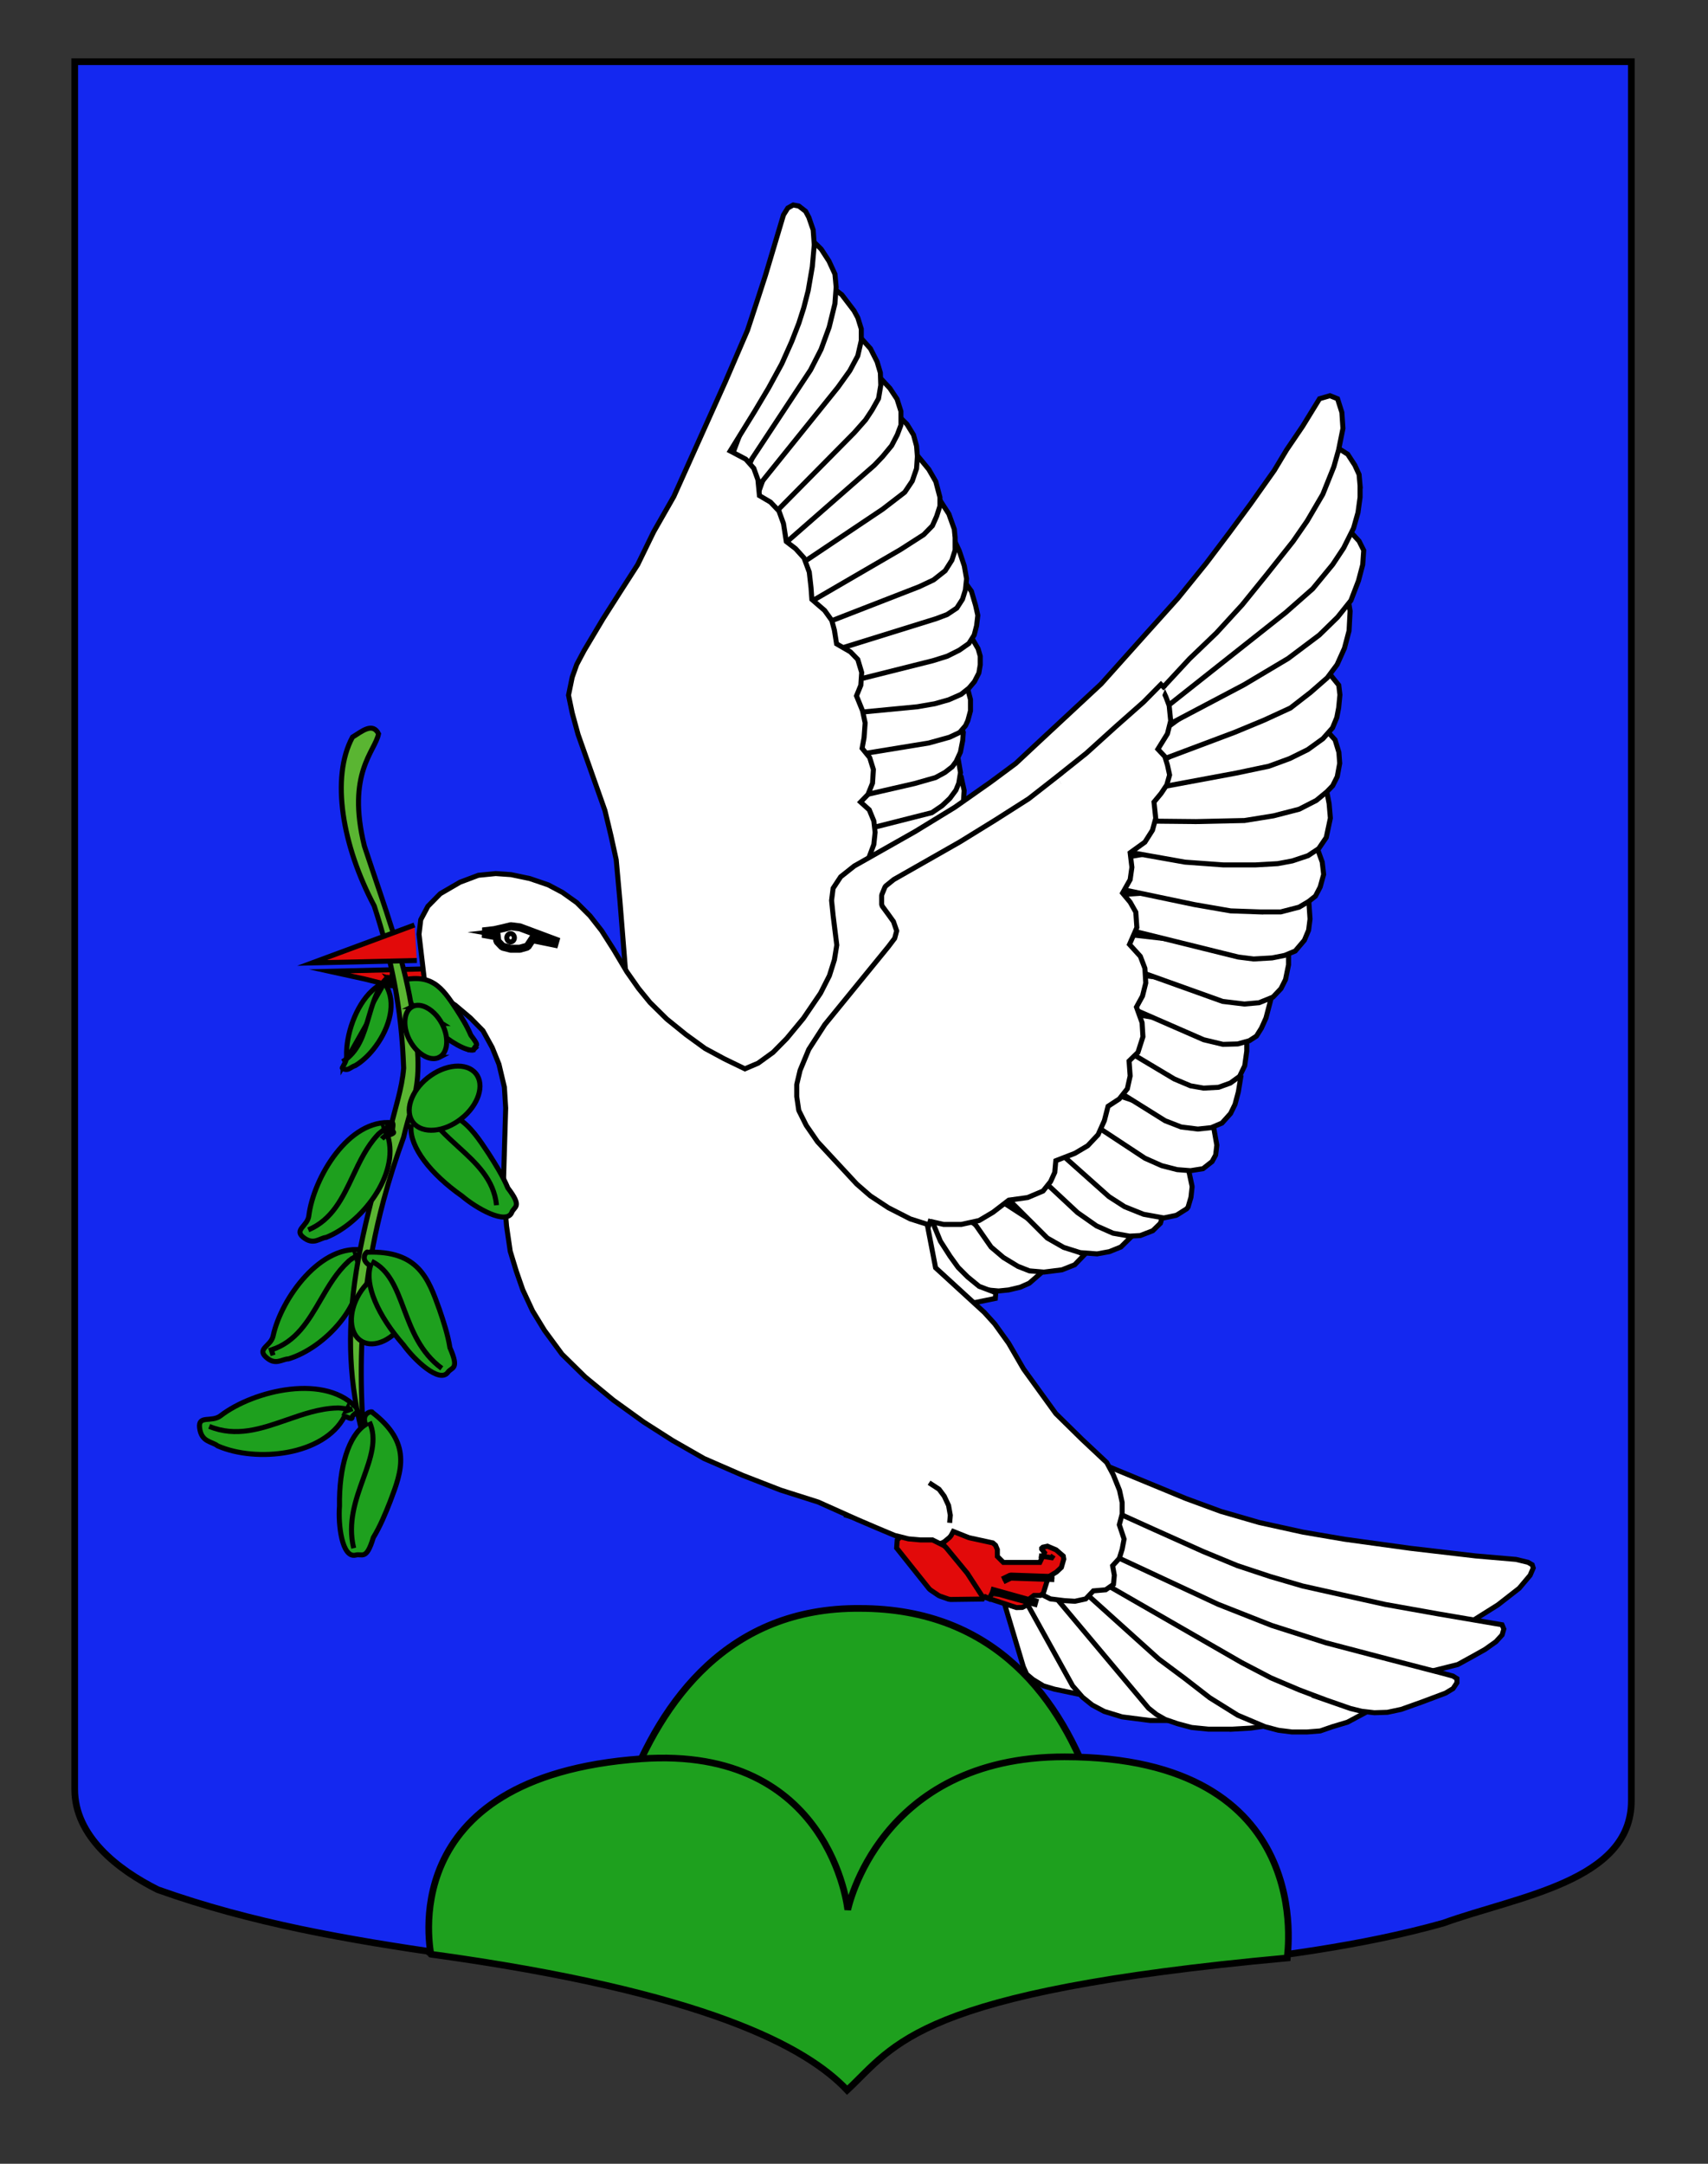 <?xml version="1.0" encoding="utf-8"?>
<!-- Generator: Adobe Illustrator 15.1.0, SVG Export Plug-In . SVG Version: 6.00 Build 0)  -->
<!DOCTYPE svg PUBLIC "-//W3C//DTD SVG 1.1//EN" "http://www.w3.org/Graphics/SVG/1.1/DTD/svg11.dtd">
<svg version="1.1" id="Layer_1" xmlns="http://www.w3.org/2000/svg" xmlns:xlink="http://www.w3.org/1999/xlink" x="0px" y="0px"
	 width="255.118px" height="323.148px" viewBox="0 0 255.118 323.148" enable-background="new 0 0 255.118 323.148"
	 xml:space="preserve">
<rect x="0" y="0" width="255.118" height="323.148" fill="#333333" stroke="none"/>
<path fill="#1428F0" stroke="#000000" d="M11.161,9.214c78,0,154.505,0,232.505,0c0,135.583,0,149.083,0,259.752
	c0,12.043-17.1,14.25-28.101,18.25c-25,7-51,6-76,13c-5,2-9,6-13,10c-4-5-9-9-15-11c-30-7-60-7-88-17c-6-3-12.406-8-12.406-15
	C11.161,243.676,11.161,145.589,11.161,9.214z"/>
<g>
	<path fill="#1EA01E" stroke="#000000" d="M167.642,295.026l-79.508,0.528c0,0,1.235-55.666,40.295-55.345
		C169.129,240.21,167.642,295.026,167.642,295.026z"/>
	<path fill="#1EA01E" stroke="#000000" d="M126.536,312.156c-6.044-6.422-21.094-14.664-62.2-20.306
		c0.202,0.179-6.221-26.507,31.484-29.183c28.327-2.009,30.806,22.556,30.806,22.556s4.611-22.847,32.357-22.847
		c38.071,0,33.27,29.756,33.27,30.038C136.812,297.492,133.788,305.379,126.536,312.156z"/>
</g>
<g id="Colombe">
	<polygon fill="#E20A0A" stroke="#000000" stroke-width="0.75" stroke-miterlimit="10" points="65.48,144.644 63.57,146.844 
		62.437,147.33 61.305,147.557 58.392,147.199 54.541,146.228 49.232,145.064 	"/>
	<path fill="#FFFFFF" stroke="#000000" stroke-width="0.75" stroke-miterlimit="10" d="M155.501,190.109l-1.762,1.531l-1.346,0.598
		l-1.728,0.409l-1.509,0.154l-1.695-0.154l-5.655-1.329l-4.89-14.87L155.501,190.109z"/>
	<path fill="#FFFFFF" stroke="#000000" stroke-width="0.75" stroke-miterlimit="10" d="M138.027,171.898l23.898,15.54l-1.4,1.451
		l-1.895,0.752l-2.707,0.342l-2.161-0.185l-1.716-0.675l-2.168-1.318l-1.841-1.562L138.027,171.898L138.027,171.898z"/>
	<path fill="#FFFFFF" stroke="#000000" stroke-width="0.75" stroke-miterlimit="10" d="M156.426,184.895l-17.366-17.31l30.49,16.548
		l-2.127,2.101l-1.721,0.693l-1.836,0.336l-2.514-0.186l-2.468-0.781L156.426,184.895L156.426,184.895z"/>
	<path fill="#FFFFFF" stroke="#000000" stroke-width="0.75" stroke-miterlimit="10" d="M160.94,181.091l-20.47-19.102l33.374,18.949
		l-0.514,1.748l-1.146,1.117l-1.854,0.718l-1.591,0.09l-2.488-0.437l-2.472-1.095L160.94,181.091L160.94,181.091z"/>
	<path fill="#FFFFFF" stroke="#000000" stroke-width="0.75" stroke-miterlimit="10" d="M167.951,180.196l0.076,0.038l2.75,1.101
		l0.088,0.023l2.881,0.519l0.17-0.002l1.715-0.356l0.149-0.059l1.488-0.939l0.19-0.252l0.422-1.425l0.016-0.079l0.162-1.488
		l-0.008-0.142l-0.582-2.718l-0.258-0.318l-30.716-13.625l-0.479,0.746l19.613,17.477l0.057,0.042L167.951,180.196L167.951,180.196z
		"/>
	<path fill="#FFFFFF" stroke="#000000" stroke-width="0.75" stroke-miterlimit="10" d="M145.883,156.415l35.41,12.025l0.46,2.587
		l-0.176,1.47l-0.528,0.972l-1.359,1.07l-1.866,0.297l-1.991-0.155l-2.306-0.592l-2.505-1.11L145.883,156.415L145.883,156.415z"/>
	<path fill="#FFFFFF" stroke="#000000" stroke-width="0.75" stroke-miterlimit="10" d="M174.03,167.377l-21.472-13.421l32.763,6.955
		l-0.349,2.143l-0.502,1.884l-0.664,1.356l-1.283,1.432l-1.597,0.681l-2.014,0.214l-2.49-0.312L174.03,167.377L174.03,167.377z"/>
	<path fill="#FFFFFF" stroke="#000000" stroke-width="0.75" stroke-miterlimit="10" d="M175.388,161.133l-20.112-12.007
		l30.949,5.118v2.735l-0.309,2.191l-0.763,1.581l-1.38,0.997l-1.754,0.635l-2.242,0.122l-1.948-0.34L175.388,161.133
		L175.388,161.133z"/>
	<path fill="#FFFFFF" stroke="#000000" stroke-width="0.75" stroke-miterlimit="10" d="M152.487,143.37l37.636,4.756l-1.028,3.907
		l-0.68,1.516l-0.743,1.189l-1.055,0.685l-1.73,0.485l-2.213,0.062l-2.877-0.688L152.487,143.37L152.487,143.37z"/>
	<path fill="#FFFFFF" stroke="#000000" stroke-width="0.75" stroke-miterlimit="10" d="M182.733,149.118l-30.647-10.975
		l39.932,4.534v1.374l-0.431,2.093l-0.621,1.244l-1.086,1.144l-1.919,0.779l-2.09,0.185L182.733,149.118L182.733,149.118z"/>
	<polygon fill="#FFFFFF" stroke="#000000" stroke-width="0.75" stroke-miterlimit="10" points="148.289,137.259 192.467,142.276 
		192.467,144.088 192.014,146.289 191.333,147.649 190.137,148.911 188.065,149.752 185.865,149.947 182.627,149.557 	"/>
	<path fill="#FFFFFF" stroke="#000000" stroke-width="0.75" stroke-miterlimit="10" d="M184.969,142.932l-33.281-8.237l43.6-3.009
		l0.387,5.565l-0.213,1.665l-0.633,1.506l-1.37,1.61l-1.572,0.653l-1.878,0.375l-2.764,0.158L184.969,142.932L184.969,142.932z"/>
	<path fill="#FFFFFF" stroke="#000000" stroke-width="0.75" stroke-miterlimit="10" d="M178.43,135.102L178.43,135.102
		l-23.182-4.855l40.291-6.917l1.958,5.418l0.21,1.845l-0.513,1.873l-0.709,1.361l-1.007,0.799l-1.438,0.855l-2.758,0.713h-2.959
		v0.001l-4.51-0.159L178.43,135.102L178.43,135.102z"/>
	<path fill="#FFFFFF" stroke="#000000" stroke-width="0.75" stroke-miterlimit="10" d="M176.991,128.755l-24.762-4.405l45.802-6.877
		l0.496,2.558l0.187,2.152l-0.615,2.891l-1.128,1.663l-1.597,1.055l-2.333,0.778l-2.181,0.411l-3.345,0.191l0,0h-4.783
		L176.991,128.755L176.991,128.755z"/>
	<path fill="#FFFFFF" stroke="#000000" stroke-width="0.75" stroke-miterlimit="10" d="M178.642,122.7l-19.917-0.201l39.049-13.814
		l1.642,1.81l0.569,1.859l0.121,1.646l-0.365,1.983l-0.684,1.367l-0.845,0.877l-1.592,1.311l-2.564,1.313l-3.817,0.986l-4.353,0.703
		L178.642,122.7L178.642,122.7z"/>
	<path fill="#FFFFFF" stroke="#000000" stroke-width="0.75" stroke-miterlimit="10" d="M184.639,115.459L184.639,115.459
		l-20.922,3.891l34.081-19.702l2.168,2.676l0.174,1.448l-0.187,1.925l-0.282,1.467l-0.633,1.536l-1.437,1.622l-2.257,1.629
		l-2.695,1.332l-3.127,1.149L184.639,115.459L184.639,115.459z"/>
	<path fill="#FFFFFF" stroke="#000000" stroke-width="0.75" stroke-miterlimit="10" d="M184.43,109.366l-22.614,8.497l39.452-29.005
		l0.392,2.401l-0.156,2.948l-0.691,2.609l-1.094,2.438l-1.47,1.97l-2.496,2.181h-0.002l-3.005,2.334l-3.945,1.814h-0.001
		L184.43,109.366L184.43,109.366z"/>
	<path fill="#FFFFFF" stroke="#000000" stroke-width="0.75" stroke-miterlimit="10" d="M185.818,102.265L185.818,102.265
		L164.5,113.51l36.106-35.291l2.397,2.595l0.691,1.382l-0.15,2.137l-0.629,2.389l-1.137,2.965l-2.001,2.502l-2.721,2.655
		l-4.651,3.497L185.818,102.265L185.818,102.265z"/>
	<path fill="#FFFFFF" stroke="#000000" stroke-width="0.75" stroke-miterlimit="10" d="M165.945,112.14l32.692-45.996l2.667,1.695
		l1.061,1.637L203,70.865l0.152,1.696h-0.001v1.693l-0.313,2.291l-0.661,2.332l-1.484,2.969l-1.631,2.461l-2.995,3.634l-4.024,3.541
		v0.001L165.945,112.14L165.945,112.14z"/>
	<path fill="#FFFFFF" stroke="#000000" stroke-width="0.75" stroke-miterlimit="10" d="M125.406,183.525l-0.009-0.012l0.04,0.024
		l0.044,0.022l1.779,0.81l0.044,0.016l1.942,0.648l0.077,0.02l2.007,0.291l2.987,5.596l-1.771-0.508l-2.148-0.904l-1.533-1.288
		L127,185.931l-1.574-2.379L125.406,183.525z M126.263,186.441l0.023,0.034l1.906,2.362l0.062,0.063l1.618,1.358l0.114,0.07
		l2.233,0.938l0.051,0.018l2.816,0.81l0.518-0.644l-3.593-6.731l-0.33-0.235l-2.2-0.318l-1.864-0.621l-1.746-0.793l-2.049-1.219
		l-0.583,0.661l1.443,1.861L126.263,186.441L126.263,186.441z"/>
	<polygon fill="none" stroke="#000000" stroke-width="0.75" stroke-miterlimit="10" points="123.596,181.921 125.667,183.152 
		127.445,183.96 129.386,184.608 131.619,184.932 135.212,191.662 132.396,190.855 130.164,189.916 128.545,188.557 
		126.637,186.195 125.052,183.798 	"/>
	<path fill="#FFFFFF" stroke="#000000" stroke-width="0.75" stroke-miterlimit="10" d="M131.375,185.291l0.882,0.086l0.075,0.002
		l2.169-0.161l0.058-0.01l1.288-0.269l5.623,6.815l-0.43,1.271h-1.525l-2.008-0.364l-1.523-0.883l-1.354-1.078l-1.534-1.973
		l-1.136-2.147L131.375,185.291L131.375,185.291z M131.146,186.96l0.011,0.024l1.165,2.2l0.042,0.067l1.586,2.04l0.075,0.075
		l1.425,1.134l0.054,0.036l1.619,0.938l0.146,0.053l2.136,0.389l0.08,0.01h1.877l0.425-0.306l0.614-1.813l-0.078-0.428l-5.955-7.219
		l-0.438-0.154l-1.52,0.316l-2.112,0.156l-1.606-0.156l-0.452,0.63L131.146,186.96L131.146,186.96z"/>
	<polygon fill="#FFFFFF" stroke="#000000" stroke-width="0.75" stroke-miterlimit="10" points="132.299,184.932 134.467,184.77 
		136.021,184.447 141.976,191.662 141.361,193.475 139.484,193.475 137.348,193.089 135.729,192.149 134.306,191.016 
		132.719,188.978 131.554,186.777 130.649,184.77 	"/>
	<path fill="#FFFFFF" stroke="#000000" stroke-width="0.75" stroke-miterlimit="10" d="M136.744,188.478l0.016,0.031l1.134,2.104
		l0.039,0.058l1.326,1.747l0.086,0.087l1.747,1.326l0.16,0.077l2.395,0.614l0.11,0.017h1.812l0.089-0.012l3.011-0.614l0.067-0.858
		l-2.487-0.945l-1.727-1.418l-1.401-1.4l-1.22-1.69l0,0l-1.436-2.234l-1.246-3.033l-0.732-0.148l-1.245,1.245l-1.845,0.938
		l-0.207,0.581L136.744,188.478L136.744,188.478z"/>
	<path fill="#FFFFFF" stroke="#000000" stroke-width="0.75" stroke-miterlimit="10" d="M140.006,125.834l-36.307,11.527
		l39.613-20.409l0.251,1.149l-0.122,1.836l-0.646,2.71L140.006,125.834L140.006,125.834z"/>
	<polygon fill="#FFFFFF" stroke="#000000" stroke-width="0.75" stroke-miterlimit="10" points="98.772,139.395 143.626,116.286 
		144.015,118.067 143.886,120.009 143.207,122.857 140.261,126.222 	"/>
	<path fill="#FFFFFF" stroke="#000000" stroke-width="0.75" stroke-miterlimit="10" d="M139.006,120.952l-29.95,7.588l33.419-16.312
		l0.534,3.154l-0.238,1.458l-0.383,0.941l-0.848,1.152l-1.108,1.047L139.006,120.952L139.006,120.952z"/>
	<polygon fill="#FFFFFF" stroke="#000000" stroke-width="0.75" stroke-miterlimit="10" points="104.953,130.042 142.819,111.56 
		143.465,115.379 143.207,116.966 142.786,118.002 141.879,119.232 140.714,120.332 139.193,121.367 	"/>
	<path fill="#FFFFFF" stroke="#000000" stroke-width="0.75" stroke-miterlimit="10" d="M108.276,123.52l33.823-18.73l1.784,4.574
		l-0.087,1.229l-0.343,1.74l-0.635,1.392l-0.581,0.784l-1.098,0.855l-1.4,0.761l-3.128,0.893L108.276,123.52L108.276,123.52z"/>
	<path fill="#FFFFFF" stroke="#000000" stroke-width="0.75" stroke-miterlimit="10" d="M138.743,110.96l-37.936,6.197l42.969-17.13
		l1.181,4.436v1.7l-0.395,1.459l-0.346,0.75l-0.867,1.013l-1.531,0.721L138.743,110.96L138.743,110.96z"/>
	<path fill="#FFFFFF" stroke="#000000" stroke-width="0.75" stroke-miterlimit="10" d="M137.017,105.552l-25.713,2.466
		l33.746-12.924l1.044,1.792l0.32,1.108v1.3l-0.207,1.222l-0.655,1.277l-0.813,0.966l-1.183,0.939l-1.831,0.807l-2.109,0.598
		L137.017,105.552L137.017,105.552z"/>
	<path fill="#FFFFFF" stroke="#000000" stroke-width="0.75" stroke-miterlimit="10" d="M139.365,98.667l-33.286,8.352l37.548-20.766
		l1.468,2.04l0.623,2.117l0.335,1.493l-0.183,1.552l-0.361,1.386l-0.788,1.257l-1.427,1.001L141.492,98L139.365,98.667
		L139.365,98.667z"/>
	<path fill="#FFFFFF" stroke="#000000" stroke-width="0.75" stroke-miterlimit="10" d="M103.874,103.578l38.586-23.094l0.819,1.767
		l0.752,2.256l0.341,1.926l-0.182,1.7l-0.424,1.358l-0.853,1.325l-1.439,0.959l-1.646,0.622L103.874,103.578L103.874,103.578z"/>
	<path fill="#FFFFFF" stroke="#000000" stroke-width="0.75" stroke-miterlimit="10" d="M139.954,74.015l1.776,2.75l0.809,2.271
		l0.122,1.249v1.879l-0.478,1.494l-1.002,1.578l-1.737,1.372l-2.148,1.012l-31.753,12.348L139.954,74.015z"/>
	<path fill="#FFFFFF" stroke="#000000" stroke-width="0.75" stroke-miterlimit="10" d="M105.409,99.002l30.812-31.951l2.507,3.047
		l1.049,1.821l0.617,2.346v1.305l-0.488,1.525l-0.635,1.424l-1.3,1.33l-3.481,2.235L105.409,99.002L105.409,99.002z"/>
	<path fill="#FFFFFF" stroke="#000000" stroke-width="0.75" stroke-miterlimit="10" d="M107.233,92.536l24.375-33.017l3.861,3.834
		l0.979,1.591l0.454,1.664l0.124,1.554l-0.123,1.812l-0.643,1.869l-1.121,1.667l-3.298,2.537L107.233,92.536L107.233,92.536z"/>
	<path fill="#FFFFFF" stroke="#000000" stroke-width="0.75" stroke-miterlimit="10" d="M108.245,89.057l20.642-35.396l4.029,4.322
		l1.076,1.629l0.576,1.819v2.055l-0.542,1.444l-0.84,1.617l-1.357,1.643l-1.237,1.299L108.245,89.057L108.245,89.057z"/>
	<path fill="#FFFFFF" stroke="#000000" stroke-width="0.75" stroke-miterlimit="10" d="M110.168,82.261l13.402-37.389l6.445,7.194
		l0.992,1.954l0.49,1.654l0.061,1.867l-0.336,1.985l-0.965,1.714l0,0l-0.968,1.466l-1.682,1.904L110.168,82.261L110.168,82.261z"/>
	<path fill="#FFFFFF" stroke="#000000" stroke-width="0.75" stroke-miterlimit="10" d="M107.207,80.136l16.538-37.652l1.991,1.527
		l1.82,2.387l0.574,1.057l0.516,1.671v1.734l-0.524,2.286l-1.186,2.216l-1.781,2.484L107.207,80.136L107.207,80.136z"/>
	<path fill="#FFFFFF" stroke="#000000" stroke-width="0.75" stroke-miterlimit="10" d="M122.665,37.212l1.15,1.773l0.896,1.945
		l0.183,1.948l-0.188,2.492l-0.858,3.5l-1.209,3.309l-1.568,3.071l-16.077,24.358l16.386-43.66L122.665,37.212L122.665,37.212z"/>
	<path fill="#FFFFFF" stroke="#000000" stroke-width="0.75" stroke-miterlimit="10" d="M86.332,101.391l0.637-1.79l1.074-2.021
		l-0.001,0l2.792-4.686l0,0l2.542-3.989l0.001,0l2.622-4.078l0.053-0.09l2.395-4.92l0,0l2.98-5.226l0.04-0.078l7.703-17.154
		l0.006-0.01l3.302-7.67l0.027-0.078l1.458-4.435l1.229-3.787l0.008-0.021l2.651-8.882l0.461-0.737l0.323-0.181l0.312,0.06
		l0.683,0.529l0.352,0.656l0.593,1.719l0.149,2.056l-0.277,3.115l-0.613,3.55l-0.625,2.432l-0.724,2.266l-1.055,2.718l-1.467,3.285
		l-1.942,3.567l-2.099,3.521l0,0l-3.619,5.847l0.344,1.264l2.18,1.151l0.982,1.115l0.515,1.439l0.217,2.251l0.438,0.688l1.538,0.904
		l1.049,1.104l0.588,1.624l0.406,2.594l0.339,0.576l1.335,1.024l1.08,1.19L120,85.651l0.244,2.161l0.129,1.771l0.309,0.614
		l1.821,1.575l0.92,1.281l0.334,1.257l0.315,1.984l0.435,0.636l1.965,1.136l0.857,0.884l0.473,1.579l-0.108,1.6l-0.595,1.456v0.675
		l0.877,2.164l0.344,1.605l-0.149,2.041l-0.281,1.524l0.186,0.727l1.023,1.257l0.449,1.455l-0.109,1.734l-0.56,1.385l-0.977,1.005
		l0.041,1.293l1.147,1.031l0.551,1.338l0.17,1.499l-0.172,1.605L129,127.624l0.027,0.7l3.53,7.395l-20.917,30.008l-15.788-1.738
		l-2.368-29.615l-0.004-0.011l-0.55-6.052l-0.014-0.109l-0.776-3.56l-0.007-0.018l-0.907-3.787l-0.024-0.091l-4.011-11.356
		l-0.848-3.109l-0.509-2.456L86.332,101.391L86.332,101.391z"/>
	<polygon fill="#FFFFFF" stroke="#000000" stroke-width="0.75" stroke-miterlimit="10" points="85.47,106.479 86.344,109.683 
		90.356,121.044 91.262,124.83 92.04,128.391 92.59,134.443 95.017,164.8 112.074,166.677 133.594,135.802 129.839,127.938 
		130.519,126.125 130.713,124.313 130.519,122.598 129.839,120.947 128.545,119.782 129.645,118.649 130.324,116.966 
		130.455,114.927 129.904,113.147 128.77,111.755 129.062,110.17 129.224,107.969 128.836,106.156 127.93,103.922 128.577,102.338 
		128.706,100.427 128.124,98.485 127.024,97.352 124.956,96.155 124.632,94.116 124.242,92.66 123.174,91.171 121.265,89.52 
		121.137,87.74 120.877,85.441 120.101,83.338 118.839,81.946 117.447,80.878 117.026,78.192 116.347,76.314 115.084,74.988 
		113.434,74.017 113.207,71.654 112.592,69.939 111.395,68.58 109.065,67.35 112.689,61.491 114.792,57.963 116.768,54.339 
		118.256,51.005 119.325,48.254 120.068,45.924 120.715,43.399 121.331,39.839 121.622,36.57 121.46,34.337 120.812,32.459 
		120.328,31.553 119.325,30.776 118.482,30.615 117.673,31.067 117.026,32.103 114.339,41.101 113.109,44.888 111.653,49.322 
		108.351,56.992 100.649,74.147 97.639,79.421 95.243,84.341 92.622,88.419 90.065,92.432 87.249,97.158 86.149,99.23 
		85.47,101.139 84.918,103.825 	"/>
	<path fill="#E20A0A" stroke="#000000" stroke-width="0.75" stroke-miterlimit="10" d="M138.782,237.276l0.202,0.183l1.197,0.81
		l0.208,0.102l1.294,0.453l0.306,0.05l4.758-0.064l0.758-1.354l-7.153-12.009l-1.387-0.188l-4.953,4.726l-0.084,1.208
		L138.782,237.276L138.782,237.276z"/>
	<path fill="none" stroke="#000000" stroke-width="0.75" stroke-miterlimit="10" d="M126.099,226.21l11.123,3.417"/>
	<path fill="#FFFFFF" stroke="#000000" stroke-width="0.75" stroke-miterlimit="10" d="M148.808,235.405l5.595,4.089l9.744,14.162
		l-6.647-1.385l-1.654-0.498l-1.561-0.949l-0.938-0.79l-0.493-1.104L148.808,235.405L148.808,235.405z"/>
	<path fill="#FFFFFF" stroke="#000000" stroke-width="0.75" stroke-miterlimit="10" d="M157.491,237.15l17.507,19.799H171.8
		l-4.193-0.539l-2.672-0.817l-1.801-0.962l-1.429-1.149l-1.494-1.713l-8.372-15.112L157.491,237.15z"/>
	<path fill="#FFFFFF" stroke="#000000" stroke-width="0.75" stroke-miterlimit="10" d="M157.723,238.615l3.707-3.128l27.087,22.355
		l-1.698,0.242l-2.767,0.159v-0.001H180.5l-2.512-0.251l-2.119-0.569l-1.827-0.63l-1.295-0.74l-1.197-0.951L157.723,238.615
		L157.723,238.615z"/>
	<path fill="#FFFFFF" stroke="#000000" stroke-width="0.75" stroke-miterlimit="10" d="M161.387,237.24l3.202-4.216l39.732,22.547
		l-3.058,1.633l-2.227,0.667l-0.018,0.007l-1.823,0.63l-1.96,0.155h-2.26l-2.016-0.254l-2.012-0.533l-4.071-1.716l-4.167-2.598
		l-3.7-2.865l-0.005-0.005l-3.936-2.934L161.387,237.24L161.387,237.24z"/>
	<path fill="#FFFFFF" stroke="#000000" stroke-width="0.75" stroke-miterlimit="10" d="M177.052,223.764l0.017,0.01l5.274,1.941
		l0.031,0.01l5.695,1.65l0.029,0.008l6.472,1.424l0.021,0.005l6.246,1.067l0.016,0.002l9.871,1.359l0.01,0.001l9.71,1.134
		l0.014,0.001l5.992,0.516l1.775,0.43l0.633,0.365l0.156,0.485l-0.462,1.082l-1.637,1.947l-3.181,2.48l-7.639,4.799l-53.447-16.949
		l-2.438-10.72L177.052,223.764L177.052,223.764z"/>
	<path fill="#FFFFFF" stroke="#000000" stroke-width="0.75" stroke-miterlimit="10" d="M172.442,228.451h0.005l7.281,3.269
		l0.014,0.004l5.017,2.072l0.028,0.015l4.985,1.65l0.016,0.003l4.758,1.392l0.028,0.008l5.922,1.325l6.409,1.425l0.019,0.005
		l7.994,1.425h0.002l9.434,1.607l0.265,0.632l-0.253,0.883l-0.926,1.014l-1.626,1.154l-1.828,1.026l0,0l-2.243,1.232l-9.225,2.314
		l-46.318-17.963l3.496-7.546L172.442,228.451L172.442,228.451z"/>
	<path fill="#FFFFFF" stroke="#000000" stroke-width="0.75" stroke-miterlimit="10" d="M181.92,239.585l0.026,0.011l7.962,3.14
		l0.026,0.009l8.092,2.591l0.023,0.007l9.127,2.396l8.348,2.167v0.001l1.489,0.404l0.606,0.381v0.617l-0.584,0.875l-1.109,0.67
		l-3.48,1.31v-0.001l-3.146,1.124l-2.068,0.438l-1.956,0.062l-1.895-0.221l-1.66-0.408l-3.692-1.285h0.001l-3.949-1.489l0,0
		l-4.239-1.799l-4.379-2.286l-22.409-12.895l3.312-3.071L181.92,239.585L181.92,239.585z"/>
	<path fill="#FFFFFF" stroke="#000000" stroke-width="0.75" stroke-miterlimit="10" d="M197.679,60.312l0.925-0.272l0.455,0.182
		l0.483,1.522l0.148,2.185l-0.611,3.02l-0.697,2.476l-1.609,4.006l-2.271,3.88l-2.063,2.984l-4.005,5.038l0.001,0l-3.586,4.425
		l-3.778,4.128l-4.014,3.852l-0.035,0.034l-4.11,4.435l-0.157,0.987l0.577,1.252l0.426,1.132l0.199,1.992l-0.417,1.665l-1.348,2.175
		l0.108,1.086l0.894,0.948l0.31,1.007l0.272,1.254l-0.318,1.13l-0.759,1.138l-1.019,1.235l-0.201,0.664l0.242,2.265l-0.404,1.482
		l-0.968,1.52l-2.062,1.486l-0.368,0.832l0.246,2.059l-0.22,1.563l-1.047,1.854l0.091,1.012l1.084,1.3l0.697,1.235l0.133,1.885
		l-1.012,2.32l0.157,0.962l1.503,1.652l0.571,1.498l0.113,1.92l-0.426,1.699l-0.849,1.547l-0.057,0.734l0.798,2.206l0.111,1.818
		l-0.623,1.95l-1.168,1.14l-0.271,0.706l0.153,2.099l-0.35,1.585l-0.978,1.242l-1.562,1.021l-0.375,0.53l-0.531,2.056l-0.846,1.899
		l-1.363,1.448l-1.745,1.035l-2.771,1.07l-0.569,0.756l-0.146,1.591l-0.51,1.126l-0.923,1.159l-1.973,0.834l-2.699,0.373
		l-0.425,0.175l-2.319,1.779l-1.901,1.129l-2.416,0.531h-2.472l-2.45-0.559l-1.078,1.043l1.358,7.056l0.278,0.492l7.248,6.637
		l1.49,1.646l2.013,2.799l2.217,3.823l0.05,0.077l4.822,6.668l0.098,0.112l3.885,3.819l0.015,0.016l3.619,3.398l0.87,1.627
		l0.895,2.22l0.352,1.641v1.525l-0.389,1.496l0.018,0.505l0.637,1.912l-0.24,1.254l-0.345,1.11l-0.871,0.955l-0.218,0.763
		l0.237,1.304l-0.078,0.819l-0.628,0.436l-1.606,0.141l-0.573,0.281l-0.939,0.992l-1.24,0.272l-1.4-0.085l-1.926-0.24l-17.457-8.731
		l-0.4-0.098h-1.81l-1.619-0.148l-1.945-0.485l-2.562-1.077l-0.001,0.002l-2.941-1.262l0,0l-5.841-2.613l-0.095-0.035l-5.558-1.768
		l-5.625-2.185l-5.727-2.495l-4.664-2.67l-0.001,0.002l-4.241-2.711l-4.493-3.241l-4.148-3.414l-3.387-3.325l-2.558-3.475
		l-1.731-2.832l-1.423-3.064l-0.952-2.732l0,0l-0.872-2.862l-0.538-3.668l-0.481-5.747l0.354-11.774v-0.077l-0.193-3.106
		l-0.021-0.151l-0.809-3.428l-0.042-0.13l-1.003-2.492l-0.045-0.099l-1.392-2.524l-0.147-0.197l-1.877-1.91l-0.064-0.056
		l-2.265-1.909l-0.092-0.071l-4.14-2.651l-0.845-7.175l0.228-1.903l0.923-1.735l1.671-1.699l2.778-1.618l2.574-0.968l2.385-0.24
		l2.174,0.154l2.66,0.556l2.638,0.9l2.022,1.073l2.013,1.433l1.911,1.911l1.674,2.139l1.77,2.783l-0.001,0.002l1.942,3.268
		l0.039,0.057l1.748,2.491l0.039,0.053l1.715,2.104l0.067,0.073l2.492,2.46l0.063,0.06l2.88,2.331l0.039,0.028l2.849,2.071
		l0.102,0.063l2.881,1.553l0.035,0.019l3.074,1.487l0.74,0.018l1.974-0.84l0.175-0.1l2.233-1.618l0.113-0.099l2.04-2.071
		l0.053-0.057l2.491-3.009l0.05-0.067l2.556-3.755l0.06-0.101l1.326-2.623l0.056-0.137l0.745-2.362l0.027-0.127l0.355-2.201
		l0.008-0.25l-0.549-4.434h-0.003l-0.212-2.104l0.188-1.517l0.936-1.419l1.875-1.489l9.03-5.11l0.024-0.014l5.923-3.625l0.049-0.031
		l5.34-3.755l0.019-0.014l3.754-2.783l0.077-0.067l3.008-2.814l0.002,0.001l9.742-9.062l0.056-0.061l6.634-7.409l0.002,0.002
		l4.855-5.405l0.031-0.039l4.239-5.243l0.018-0.021l3.397-4.499l0.004-0.006l3.205-4.338l0.011-0.017l3.526-4.984l0.04-0.056
		l1.84-3.068l2.371-3.492l0.024-0.034L197.679,60.312L197.679,60.312z"/>
	<polygon fill="#FFFFFF" stroke="#000000" stroke-width="0.75" stroke-miterlimit="10" points="198.649,59.096 199.782,59.549 
		200.429,61.589 200.59,63.983 199.944,67.187 199.231,69.712 197.581,73.822 195.25,77.803 193.146,80.846 189.133,85.895 
		185.541,90.329 181.689,94.536 177.676,98.388 173.566,102.822 174.148,104.084 174.633,105.379 174.86,107.645 174.374,109.587 
		172.951,111.885 173.986,112.985 174.374,114.247 174.698,115.736 174.277,117.226 173.436,118.487 172.368,119.782 
		172.626,122.209 172.141,123.989 171.008,125.77 168.807,127.354 169.067,129.524 168.807,131.369 167.674,133.375 
		168.807,134.734 169.65,136.223 169.81,138.521 168.71,141.046 170.329,142.826 171.008,144.607 171.138,146.807 170.653,148.749 
		169.747,150.4 170.588,152.73 170.717,154.834 169.973,157.164 168.646,158.459 168.807,160.69 168.387,162.599 167.189,164.12 
		165.506,165.22 164.957,167.358 164.018,169.46 162.463,171.112 160.553,172.244 157.705,173.345 157.545,175.092 156.93,176.452 
		155.796,177.875 153.499,178.846 150.683,179.235 148.321,181.047 146.25,182.278 143.594,182.861 140.941,182.861 
		138.384,182.278 139.744,189.333 147.025,196.001 148.579,197.716 150.65,200.596 152.883,204.448 157.705,211.115 
		161.589,214.934 165.312,218.429 166.283,220.241 167.221,222.573 167.61,224.386 167.61,226.101 167.189,227.719 167.902,229.855 
		167.61,231.376 167.189,232.735 166.187,233.836 166.444,235.26 166.315,236.619 165.151,237.43 163.305,237.59 162.172,238.788 
		160.553,239.144 158.967,239.046 156.898,238.788 139.291,229.984 137.478,229.984 135.698,229.823 133.626,229.304 
		131.004,228.203 128.059,226.942 122.205,224.321 116.605,222.54 110.941,220.339 105.148,217.815 100.455,215.128 96.15,212.377 
		91.619,209.109 87.412,205.645 83.948,202.246 81.327,198.688 79.547,195.774 78.089,192.634 77.12,189.852 76.212,186.873 
		75.663,183.119 75.177,177.325 75.533,165.479 75.339,162.372 74.529,158.945 73.525,156.452 72.135,153.927 70.258,152.019 
		67.992,150.108 63.494,147.227 62.586,139.525 62.846,137.357 63.913,135.35 65.759,133.473 68.704,131.758 71.455,130.721 
		74.043,130.463 76.342,130.625 79.126,131.207 81.877,132.145 84.013,133.278 86.149,134.8 88.124,136.774 89.871,139.007 
		91.684,141.855 93.626,145.125 95.374,147.616 97.089,149.72 99.58,152.18 102.46,154.51 105.309,156.582 108.19,158.135 
		111.265,159.625 113.239,158.782 115.472,157.164 117.512,155.093 120.004,152.083 122.56,148.329 123.888,145.707 
		124.632,143.344 124.988,141.144 124.438,136.709 124.21,134.476 124.438,132.663 125.569,130.948 127.606,129.329 136.7,124.183 
		142.624,120.558 147.964,116.804 151.718,114.021 154.729,111.205 164.471,102.142 171.105,94.731 175.959,89.326 180.201,84.083 
		183.598,79.584 186.802,75.247 190.33,70.262 192.176,67.187 194.571,63.66 197.095,59.549 	"/>
	<path fill="#FFFFFF" stroke="#000000" stroke-width="0.75" stroke-miterlimit="10" d="M154.16,120.029"/>
	<polyline fill="#FFFFFF" stroke="#000000" stroke-width="0.75" stroke-miterlimit="10" points="174.047,102.846 173.407,102.217 
		170.826,104.831 166.666,108.508 166.663,108.511 162.25,112.505 157.783,116.064 157.784,116.064 153.659,119.288 
		148.603,122.508 148.603,122.508 143.372,125.736 133.535,131.335 133.475,131.375 132.309,132.314 132.175,132.493 
		131.723,133.594 131.688,133.764 131.688,135.059 131.776,135.324 132.583,136.424 132.585,136.424 133.452,137.63 133.934,139.02 
		133.636,140.134 132.685,141.39 132.685,141.39 123.216,152.998 123.186,153.038 120.824,156.694 120.788,156.765 119.525,159.808 
		119.501,159.875 119.017,161.914 119.004,162.017 119.004,163.733 119.009,163.797 119.3,165.771 119.345,165.906 120.413,168.043 
		120.443,168.097 122.094,170.491 122.135,170.542 127.958,176.822 127.993,176.855 129.967,178.571 130.013,178.606 
		132.668,180.354 132.709,180.379 135.947,182.031 136.015,182.057 138.767,182.93 139.037,182.077 	"/>
	
		<line fill="#FFFFFF" stroke="#000000" stroke-width="0.75" stroke-miterlimit="10" x1="158.338" y1="116.768" x2="158.342" y2="116.766"/>
	<path fill="#E20A0A" stroke="#000000" stroke-width="0.75" stroke-miterlimit="10" d="M144.656,229.619l0.142,0.045l3.5,0.762
		l0.405,0.354l0.271,0.646v1.017l0.899,0.9h5.438l0.703-1.456l-0.419-0.528v-0.137l0.171-0.155l0.692-0.149l1.285,0.544l1.073,0.928
		l0.077,0.457l-0.359,1.241l-0.729,0.68l-0.923,0.565l-0.39,0.502l-0.658,2.117l-0.429,0.321h-0.969l-0.865,0.661l-0.218,0.788
		l-0.665,0.342l-0.869,0.022l-5.091-1.668l-2.223-3.423l-0.06-0.081l-3.043-3.688l-0.034-0.043l-0.691-0.744l0.058-0.017
		l0.323-0.172l0.775-0.646l0.219-0.264l0.335-0.625L144.656,229.619L144.656,229.619z"/>
	<path fill="#1F1A17" stroke="#000000" stroke-width="0.75" stroke-miterlimit="10" d="M72.348,139.738l1.646,0.297l0.057,0.48
		l0.121,0.257l0.68,0.712l0.214,0.124L76.2,141.9l0.109,0.016h1.295l0.122-0.018l1.035-0.291l0.254-0.184l0.609-0.915l3.361,0.685
		l0.246-0.858l-4.336-1.619l-1.132-0.42l-0.103-0.027l-1.295-0.162l-0.162,0.01l-1.037,0.259v0l-1.387,0.314l-1.402,0.16
		L72.348,139.738z M75.373,139.25l0.01-0.001l0.954-0.238l1.167,0.146l1.078,0.4l0.503,0.188l-0.041,0.017l-0.686,1.027
		l-0.811,0.229H76.36l-0.944-0.244l-0.489-0.511l-0.08-0.661l-0.181-0.191L75.373,139.25L75.373,139.25z"/>
	<polygon fill="#FFFFFF" stroke="#000000" stroke-width="0.75" stroke-miterlimit="10" points="74.4,139.654 74.497,140.463 
		75.177,141.176 76.31,141.467 77.604,141.467 78.641,141.176 79.417,140.011 83.075,140.755 78.737,139.136 77.604,138.715 
		76.31,138.554 75.274,138.813 73.851,139.136 72.425,139.299 	"/>
	<polyline fill="#1F1A17" stroke="#000000" stroke-width="0.75" stroke-miterlimit="10" points="157.493,235.46 151.02,235.234 
		150.812,235.277 149.679,235.827 	"/>
	<polyline fill="none" stroke="#000000" stroke-width="0.75" stroke-miterlimit="10" points="149.874,236.232 151.005,235.68 
		157.48,235.907 	"/>
	<polyline fill="#1F1A17" stroke="#000000" stroke-width="0.75" stroke-miterlimit="10" points="146.95,238.358 147.747,238.765 
		148.228,237.829 154.609,239.609 154.848,238.744 	"/>
	
		<line fill="none" stroke="#000000" stroke-width="0.75" stroke-miterlimit="10" x1="147.997" y1="237.298" x2="154.729" y2="239.176"/>
	<path fill="none" stroke="#000000" stroke-width="0.75" stroke-miterlimit="10" d="M139.016,221.064"/>
	<path fill="none" stroke="#000000" stroke-width="0.75" stroke-miterlimit="10" d="M141.397,223.178"/>
	<path fill="none" stroke="#000000" stroke-width="0.75" stroke-miterlimit="10" d="M142.126,224.761"/>
	<polyline fill="none" stroke="#000000" stroke-width="0.75" stroke-miterlimit="10" points="138.773,221.44 140.261,222.41 
		141.038,223.447 141.685,224.838 141.944,226.295 141.847,227.427 	"/>
	<polyline fill="none" stroke="#000000" stroke-width="0.75" stroke-miterlimit="10" points="157.349,232.25 157.091,232.639 
		155.182,232.349 	"/>
	<g id="Laurier">
		<g>
			<g>
				<path id="_12062336" stroke="#000000" stroke-width="0.75" stroke-miterlimit="10" d="M48.24,208.335
					c-5.011-1.051-11.464,1.035-14.867,3.668c-0.703,0.543-1.473,0.604-2.144,0.658c-0.426,0.035-0.763,0.062-0.713,0.482
					c0.14,1.154,0.796,1.432,1.404,1.686c0.335,0.141,0.662,0.279,0.964,0.5c0.747,0.319,1.571,0.577,2.444,0.771
					c0.906,0.199,1.87,0.328,2.858,0.386c5.02,0.285,10.589-1.324,12.65-5.277l0.206-0.395l0.446,0.016l0.028,0.003l0.029,0.005
					c0.2,0.016,0.394,0.089,0.584,0.17c0.128-0.157,0.292-0.291,0.461-0.42c-0.51-0.521-1.086-0.951-1.713-1.297
					C50.083,208.847,49.189,208.536,48.24,208.335z"/>
				<path id="path15049" fill="#1EA01E" stroke="#000000" stroke-width="0.75" stroke-miterlimit="10" d="M52.597,211.67
					c0.019,0.479-0.796-0.141-1.137-0.136c-3.063,5.872-13.181,6.922-18.942,4.407c-0.874-0.698-2.443-0.527-2.706-2.716
					c-0.231-1.936,1.802-0.758,3.126-1.783c4.905-3.791,15.929-6.49,20.58-0.879C53.528,210.956,52.588,211.281,52.597,211.67z"/>
			</g>
			<path id="_76827664" fill="none" stroke="#000000" stroke-width="0.75" stroke-miterlimit="10" d="M31.25,213.024
				c4.01,1.657,7.763,0.356,11.531-0.952c2.471-0.858,4.949-1.721,7.552-1.797l0,0h0.004c0.253-0.02,0.574,0.021,0.897,0.064
				c0.337,0.047,0.673,0.09,0.774,0.057c0.046-0.018,0.049,0.027,0.029,0.088l0.038,0.107l0.589-0.209 M52.04,210.484
				c-0.015,0.047-0.043,0.104-0.074,0.148l0.111-0.041L52.04,210.484z"/>
		</g>
		<g>
			<g>
				<path id="_41287664" fill="#1EA01E" stroke="#000000" stroke-width="0.75" stroke-miterlimit="10" d="M59.77,146.457
					c0.061,0.043,0.164,0.087,0.334,0.138l0.561,0.16l-0.033,0.581c-0.079,1.383,0.965,3.179,2.775,4.971
					c0.369,0.363,0.773,0.733,1.206,1.095l0.002-0.003c0.44,0.367,0.903,0.726,1.385,1.067l0,0l0.157,0.115l0.051,0.037
					c0.735,0.626,1.83,1.354,2.839,1.809c0.479,0.215,0.927,0.364,1.282,0.4h0.002c0.2,0.02,0.342,0.012,0.389-0.036h-0.001
					c0.007-0.007,0.013-0.019,0.018-0.029h0.003c0.105-0.274,0.248-0.444,0.383-0.601c0.115-0.134,0.212-0.247-0.733-1.477
					l-0.095-0.158c-0.271-0.654-0.615-1.31-0.984-1.949c-0.354-0.619-0.771-1.274-1.173-1.898l0,0
					c-1.005-1.519-1.958-2.953-3.253-3.773C63.683,146.15,62.113,145.873,59.77,146.457L59.77,146.457z"/>
			</g>
		</g>
		<g>
			<g>
				<path id="_76750120" fill="#1EA01E" stroke="#000000" stroke-width="0.75" stroke-miterlimit="10" d="M57.127,146.884
					c-0.55,0.256-1.059,0.613-1.526,1.046c-2.538,2.33-3.931,6.747-3.833,9.713c0.022,0.689-0.271,1.182-0.527,1.608v-0.004
					c-0.086,0.148-0.156,0.264-0.096,0.301c0.574,0.337,0.926,0.125,1.252-0.074c0.215-0.129,0.427-0.256,0.689-0.342
					c0.456-0.273,0.91-0.617,1.351-1.011c0.469-0.418,0.918-0.896,1.333-1.413c2.131-2.643,3.445-6.361,2.112-9.104l-0.189-0.39
					l0.253-0.352l0.004-0.006l0.006-0.008c0.08-0.109,0.179-0.19,0.283-0.262l-0.008-0.064
					C57.847,146.598,57.478,146.72,57.127,146.884L57.127,146.884z M59.654,146.193c-0.065-0.025-0.323-0.189-0.164-0.075
					l-0.001,0.002c0.033,0.024,0.066,0.048,0.097,0.074L59.654,146.193z"/>
			</g>
			<path id="_73194808" stroke="#000000" stroke-width="0.75" stroke-miterlimit="10" d="M51.159,158.558
				c2.392-1.469,3.154-4.047,3.91-6.637c0.522-1.787,1.051-3.58,2.086-5.125h0.002c0.115-0.187,0.276-0.36,0.438-0.533h0.002
				c0.122-0.131,0.237-0.23,0.244-0.246c0.034-0.117,0.139-0.055,0.239,0.074l0.302,0.097l0.261-0.83 M58.079,146.091
				c0.084,0.104,0.164,0.254,0.213,0.381l0.089-0.287L58.079,146.091z"/>
		</g>
		<g>
			<path id="_76701824" stroke="#000000" stroke-width="0.75" stroke-miterlimit="10" d="M60.893,167.08
				c-0.001,0.017-0.003,0.034,0.001,0.048c0.015,0.154,0.175,0.345,0.695,0.496l0.562,0.16l-0.035,0.582
				c-0.108,1.883,1.299,4.307,3.733,6.706c0.491,0.483,1.025,0.967,1.6,1.446c0.588,0.487,1.197,0.959,1.826,1.407v-0.003
				l0.162,0.113l0.053,0.043c0.975,0.831,2.425,1.798,3.769,2.401c0.646,0.288,1.257,0.489,1.747,0.542
				c0.339,0.033,0.594,0,0.705-0.129c0.019-0.021,0.035-0.045,0.049-0.076c0.127-0.336,0.304-0.547,0.473-0.744
				c0.214-0.249,0.394-0.461-0.95-2.215l-0.094-0.158c-0.362-0.863-0.814-1.731-1.303-2.575c-0.475-0.823-1.015-1.677-1.541-2.493
				l0,0c-1.328-2.01-2.589-3.904-4.326-5.002C66.36,166.581,64.17,166.212,60.893,167.08L60.893,167.08z M75.759,180.818
				l0.004-0.009"/>
			<path id="path15001" fill="#1EA01E" stroke="#000000" stroke-width="0.75" stroke-miterlimit="10" d="M60.431,166.453
				c-0.022-0.243-1.009,1.308,0.962,1.872c-0.173,2.961,2.854,6.957,7.627,10.307c2.162,1.844,6.572,4.328,7.406,2.475
				c0.344-0.973,1.676-0.756-0.569-3.686c-0.744-1.775-1.866-3.579-2.901-5.182C70.206,168.076,67.749,164.4,60.431,166.453
				L60.431,166.453z"/>
		</g>
		<g>
			<g>
				<path id="_76813328" stroke="#000000" stroke-width="0.75" stroke-miterlimit="10" d="M51.887,187.435
					c-0.798,0.164-1.585,0.467-2.348,0.887c-4.027,2.219-7.244,7.482-8.064,11.337c-0.171,0.812-0.672,1.317-1.109,1.758
					c-0.26,0.261-0.463,0.466-0.214,0.709c0.729,0.703,1.321,0.516,1.868,0.343c0.311-0.097,0.612-0.193,0.955-0.217
					c0.692-0.214,1.4-0.519,2.105-0.896c0.734-0.393,1.471-0.87,2.18-1.412c3.607-2.757,6.497-7.175,5.645-11.17l-0.086-0.411
					l0.318-0.27l0.008-0.005h0.002c0.157-0.13,0.343-0.2,0.535-0.262c0-0.162,0.033-0.328,0.065-0.495
					C53.122,187.273,52.499,187.312,51.887,187.435L51.887,187.435z"/>
				<path id="path15035" fill="#1EA01E" stroke="#000000" stroke-width="0.75" stroke-miterlimit="10" d="M54.444,186.727
					c0.23,0.271-0.229,1.055,0.001,1.327c0.292,0.328-0.627,0.372-0.859,0.577c1.277,5.959-5.076,12.683-10.492,14.312
					c-1.001,0.023-1.981,1.07-3.423-0.318c-1.273-1.23,0.8-1.601,1.124-3.109C41.984,193.937,48.011,185.509,54.444,186.727
					L54.444,186.727z"/>
			</g>
			<path id="_76810056" fill="none" stroke="#000000" stroke-width="0.75" stroke-miterlimit="10" d="M52.655,188.99
				 M40.792,202.412l-0.26-0.812c3.691-1.193,5.521-4.327,7.355-7.477c1.2-2.061,2.408-4.129,4.15-5.727h-0.002l0.005-0.006h0.001
				l0.016-0.013v0.003c0.17-0.168,0.414-0.331,0.658-0.489c0.251-0.163,0.503-0.328,0.551-0.409h-0.001
				c0.024-0.042,0.058-0.007,0.085,0.052l0.109,0.064l0.318-0.527c0.39,0.235,0.419,0.527,0.224,0.854l0,0
				c-0.152,0.247-0.485,0.465-0.82,0.684 M53.35,187.535c0.021,0.05,0.038,0.118,0.045,0.175l0.064-0.11L53.35,187.535z"/>
		</g>
		<g>
			<path id="_72104912" stroke="#000000" stroke-width="0.75" stroke-miterlimit="10" d="M53.237,204.335l0.01-0.435
				c0.031-3.58,0.24-7.037,0.62-10.415c0.278-2.479,0.646-4.901,1.101-7.291c0.459-2.409,1.003-4.771,1.63-7.107
				c0.42-1.566,0.886-3.148,1.395-4.75c0.505-1.586,1.041-3.152,1.608-4.709c0.242-1.083,0.534-2.085,0.818-3.081
				c0.551-1.901,1.094-3.79,1.248-5.935c0.241-3.395-0.348-6.846-0.877-9.938l-0.086-0.515c-1.007-5.935-2.858-11.414-5.211-18.379
				c-0.591-1.754-1.212-3.589-1.745-5.202l-0.017-0.056c-2.106-8.538-0.055-12.531,1.291-15.149h0.002
				c0.326-0.632,0.607-1.176,0.748-1.65c-0.291-0.328-0.703-0.232-1.15,0c-0.33,0.169-0.684,0.398-1.034,0.627
				c-0.131,0.085-0.257,0.17-0.384,0.252c-2.155,4.169-1.885,10.359,0.132,16.747c0.403,1.269,0.871,2.546,1.406,3.82
				c0.534,1.27,1.135,2.536,1.793,3.784l0,0l0.002,0.004l0.051,0.117c1.309,4.025,2.334,7.844,3.076,11.803
				c0.741,3.962,1.194,8.055,1.364,12.619l-0.006,0.086c-0.185,2.194-0.716,4.197-1.29,6.346c-0.273,1.028-0.558,2.089-0.803,3.164
				l-0.005,0.021c-0.436,1.685-0.848,3.214-1.261,4.753c-0.372,1.373-0.741,2.754-1.076,4.033c-0.597,2.275-1.165,4.551-1.654,6.814
				c-0.5,2.285-0.927,4.605-1.249,6.975c-0.491,3.61-0.721,7.32-0.539,11.17C53.167,203.349,53.198,203.841,53.237,204.335
				L53.237,204.335z"/>
			<path id="path14997" fill="#5AB532" stroke="#000000" stroke-width="0.75" stroke-miterlimit="10" d="M54.391,215.073
				c-0.641-7.774-0.56-14.82,0.189-21.506c0.55-4.91,1.461-9.625,2.711-14.291c0.848-3.154,1.846-6.283,2.998-9.434
				c0.691-3.104,1.85-5.783,2.092-9.176c0.261-3.676-0.418-7.362-0.972-10.624c-1.253-7.4-3.794-14.052-6.981-23.688
				c-2.692-10.921,1.615-14.134,2.116-16.762c-0.896-1.736-2.442-0.401-3.898,0.5c-3.261,6.047-1.519,16.19,3.251,25.208
				c2.6,8.001,4.067,15.146,4.398,24.222c-0.258,3.137-1.29,5.961-2.078,9.408c-0.754,2.918-1.565,5.837-2.337,8.784
				c-1.184,4.521-2.272,9.112-2.918,13.875C51.973,198.89,52.028,206.597,54.391,215.073L54.391,215.073z"/>
		</g>
		<g>
			<g>
				<path id="_75340064" stroke="#000000" stroke-width="0.75" stroke-miterlimit="10" d="M55.992,168.636
					c-0.779,0.244-1.53,0.63-2.246,1.123c-3.764,2.589-6.456,8.035-6.935,11.905c-0.102,0.825-0.555,1.366-0.947,1.84
					c-0.235,0.284-0.426,0.511-0.152,0.732c0.79,0.642,1.362,0.407,1.895,0.188v-0.002c0.303-0.125,0.6-0.244,0.942-0.297
					c0.663-0.271,1.344-0.633,2.012-1.067c0.695-0.452,1.388-0.99,2.047-1.593c3.355-3.051,5.857-7.703,4.656-11.614l-0.124-0.399
					l0.3-0.297l0.004-0.001h0.001c0.145-0.144,0.326-0.231,0.507-0.308c-0.011-0.167,0.003-0.338,0.026-0.513
					C57.301,168.328,56.635,168.435,55.992,168.636L55.992,168.636z"/>
				<path id="path15023" fill="#1EA01E" stroke="#000000" stroke-width="0.75" stroke-miterlimit="10" d="M58.61,167.678
					c0.256,0.253-0.135,1.072,0.117,1.324c0.319,0.302-0.591,0.422-0.805,0.645c1.789,5.833-3.955,13.071-9.205,15.152
					c-0.999,0.106-1.885,1.235-3.439-0.029c-1.376-1.116,0.662-1.663,0.849-3.192C46.826,175.917,52.098,167.01,58.61,167.678
					L58.61,167.678z"/>
			</g>
			<path id="_76971936" fill="none" stroke="#000000" stroke-width="0.75" stroke-miterlimit="10" d="M46.045,183.679
				c3.574-1.502,5.122-4.779,6.675-8.07c1.02-2.159,2.044-4.326,3.645-6.067l0,0l0.011-0.011l0,0
				c0.154-0.183,0.385-0.364,0.615-0.543c0.235-0.185,0.473-0.371,0.514-0.453v-0.001c0.021-0.044,0.061-0.013,0.091,0.047
				l0.112,0.054l0.272-0.553c0.407,0.2,0.46,0.49,0.292,0.833l0,0c-0.126,0.261-0.441,0.505-0.755,0.749
				c-0.196,0.154-0.396,0.311-0.489,0.422 M57.708,168.634L57.708,168.634l-0.113-0.054l0,0L57.708,168.634L57.708,168.634z
				 M57.653,168.744l0.055-0.11l-0.112-0.054C57.62,168.628,57.643,168.691,57.653,168.744z"/>
		</g>
		<g>
			<g>
				<path id="path15043" fill="#1EA01E" stroke="#000000" stroke-width="0.75" stroke-miterlimit="10" d="M55.557,210.894
					c0.188-0.161-1.667-0.027-0.96,1.869c-2.521,1.611-3.985,6.377-3.887,12.146c-0.222,2.807,0.369,7.779,2.379,7.346
					c1-0.301,1.618,0.887,2.673-2.626c1.006-1.641,1.814-3.597,2.507-5.367C60.038,219.62,61.582,215.499,55.557,210.894
					L55.557,210.894z"/>
			</g>
			<path id="_75943152_1_" fill="none" stroke="#000000" stroke-width="0.75" stroke-miterlimit="10" d="M52.829,231.212
				c-0.927-3.838,0.299-7.243,1.438-10.406c1.094-3.039,2.106-5.848,0.908-8.463l0,0"/>
		</g>
		<g>
			<path id="path14999" fill="#1EA01E" stroke="#000000" stroke-width="0.75" stroke-miterlimit="10" d="M60.495,197.257
				l0.041-0.068c-0.013,0.021-0.037,0.061-0.047,0.079c-1.674,2.788-4.576,4.161-6.462,3.054c-1.887-1.104-2.058-4.277-0.386-7.066
				c0,0,0.013-0.018-0.033,0.059c0.013-0.019,0.033-0.059,0.046-0.077c1.673-2.786,4.577-4.16,6.462-3.054
				c1.884,1.103,2.059,4.277,0.385,7.064C60.5,197.247,60.489,197.267,60.495,197.257L60.495,197.257z"/>
		</g>
		<g>
			<path id="_71995312" fill="#1EA01E" stroke="#000000" stroke-width="0.75" stroke-miterlimit="10" d="M65.493,152.047
				c-0.189-0.261-0.395-0.498-0.615-0.712c-1.051-1.038-2.326-1.482-3.262-1.015h0.003l-0.032,0.018l0,0
				c-0.611,0.32-0.981,1.005-1.083,1.854c-0.108,0.916,0.09,2.008,0.623,3.061l0.014,0.026l0.02,0.034l0.01,0.017l0,0l0.007,0.015
				l0,0l0.003,0.003l0.013,0.024c0.152,0.292,0.328,0.568,0.513,0.822c0.19,0.262,0.396,0.498,0.611,0.711
				c1.05,1.037,2.328,1.484,3.265,1.011l0.019-0.007l0.01-0.005h-0.001c0.611-0.323,0.981-1.007,1.083-1.854v-0.002
				c0.108-0.913-0.091-2.001-0.624-3.056l0,0l-0.039-0.081l0,0l-0.004-0.005l-0.029-0.057h0.003l-0.003-0.002l-0.004-0.008
				C65.843,152.56,65.674,152.293,65.493,152.047L65.493,152.047z"/>
		</g>
		<g>
			<g>
				<path id="_38940600" stroke="#000000" stroke-width="0.75" stroke-miterlimit="10" d="M55.106,187.781
					c-0.02,0.162,0.09,0.396,0.572,0.669l0.489,0.278L56,189.261c-0.568,1.838,0.243,4.576,2.084,7.525
					c0.37,0.59,0.782,1.189,1.226,1.785c0.443,0.589,0.932,1.191,1.461,1.797l0.018,0.021l0.043,0.053
					c0.739,1.023,1.901,2.287,3.051,3.189c0.565,0.443,1.119,0.791,1.6,0.963c0.338,0.12,0.609,0.15,0.759,0.041l0.003-0.002
					c0.022-0.016,0.044-0.033,0.066-0.06c0.199-0.294,0.424-0.458,0.638-0.612c0.277-0.201,0.514-0.372-0.38-2.41l-0.051-0.171
					c-0.145-0.921-0.374-1.869-0.645-2.806v-0.002c-0.268-0.934-0.586-1.88-0.895-2.776c-0.81-2.269-1.578-4.407-3.008-5.886
					c-1.369-1.415-3.42-2.288-6.842-2.207C55.118,187.73,55.111,187.755,55.106,187.781z M64.974,195.794L64.974,195.794
					 M64.974,195.797v-0.006"/>
				<path id="path15031" fill="#1EA01E" stroke="#000000" stroke-width="0.75" stroke-miterlimit="10" d="M54.853,187.014
					c0.036-0.241-1.296,1.032,0.482,2.042c-0.881,2.832,1.098,7.422,4.931,11.793c1.657,2.297,5.345,5.744,6.603,4.137
					c0.569-0.862,1.812-0.342,0.335-3.711c-0.297-1.898-0.95-3.913-1.57-5.711C63.96,190.88,62.459,186.738,54.853,187.014
					L54.853,187.014z"/>
			</g>
			<path id="_77535632_1_" fill="none" stroke="#000000" stroke-width="0.75" stroke-miterlimit="10" d="M65.985,204.355
				c-3.203-2.358-4.481-5.751-5.669-8.904c-1.138-3.027-2.194-5.823-4.819-7.078l0,0"/>
		</g>
		<path id="_76905344" fill="#1EA01E" stroke="#000000" stroke-width="0.75" stroke-miterlimit="10" d="M74.164,179.993
			c-0.383-3.863-3.062-6.305-5.749-8.756c-1.766-1.609-3.535-3.226-4.729-5.27l0,0l-0.008-0.012l0,0 M63.215,164.42l-0.087,0.091
			h0.003L63.215,164.42L63.215,164.42z M63.131,164.513c0.05-0.012,0.119-0.014,0.171-0.006l-0.087-0.086L63.131,164.513
			L63.131,164.513z"/>
		<g>
			<path id="path15005" fill="#1EA01E" stroke="#000000" stroke-width="0.75" stroke-miterlimit="10" d="M68.901,167.075
				l0.062-0.048c-0.018,0.013-0.054,0.041-0.073,0.056c-2.562,2.024-5.771,2.301-7.145,0.612c-1.372-1.688-0.401-4.718,2.161-6.744
				c0,0,0.018-0.012-0.055,0.044c0.02-0.015,0.056-0.044,0.073-0.057c2.564-2.026,5.773-2.303,7.146-0.614
				c1.373,1.688,0.403,4.718-2.16,6.744C68.911,167.069,68.893,167.083,68.901,167.075L68.901,167.075z"/>
		</g>
	</g>
	<polyline fill="#E20A0A" stroke="#000000" stroke-width="0.75" stroke-miterlimit="10" points="62.266,143.446 46.619,143.806 
		61.906,138.144 	"/>
	
		<ellipse fill="#FFFFFF" stroke="#000000" stroke-width="0.75" stroke-miterlimit="10" cx="76.266" cy="140.049" rx="0.566" ry="0.617"/>
</g>
</svg>
